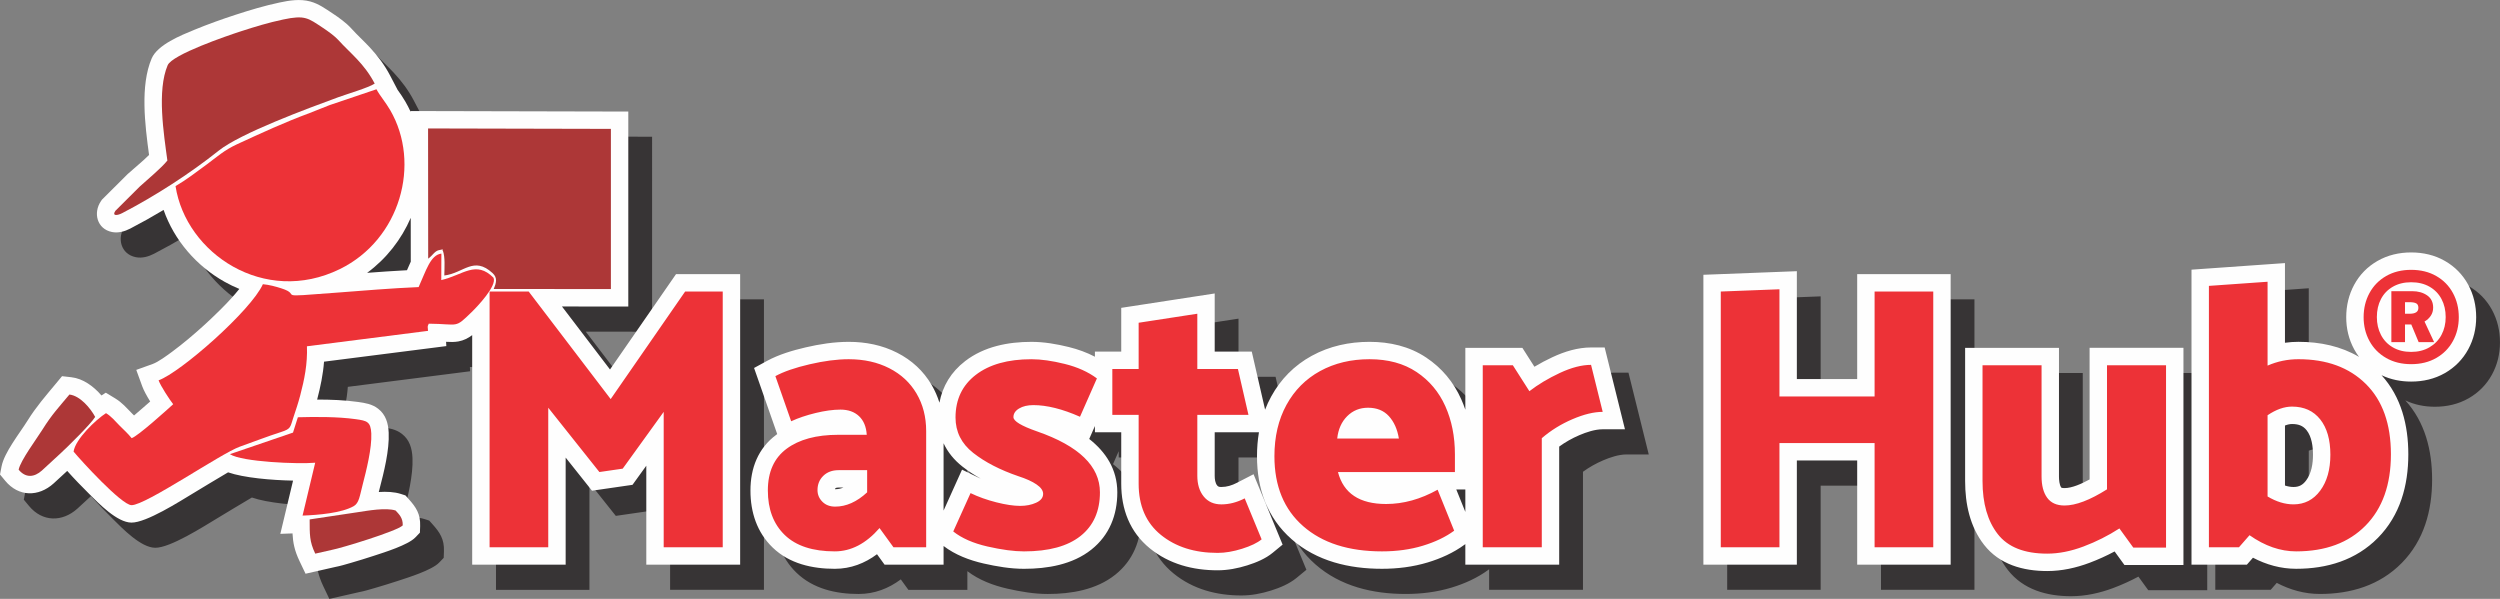 <?xml version="1.0" encoding="UTF-8"?>
<!DOCTYPE svg PUBLIC "-//W3C//DTD SVG 1.1//EN" "http://www.w3.org/Graphics/SVG/1.1/DTD/svg11.dtd">
<!-- Creator: CorelDRAW -->
<svg xmlns="http://www.w3.org/2000/svg" xml:space="preserve" width="226.02mm" height="54.142mm" version="1.1" style="shape-rendering:geometricPrecision; text-rendering:geometricPrecision; image-rendering:optimizeQuality; fill-rule:evenodd; clip-rule:evenodd"
viewBox="0 0 2763.04 661.87"
 xmlns:xlink="http://www.w3.org/1999/xlink"
 xmlns:xodm="http://www.corel.com/coreldraw/odm/2003">
 <rect x="0" y="0" width="2763.04" height="661.87" fill="#808080" stroke="none"/>
 <defs>
  <style type="text/css">
   <![CDATA[
    .fil1 {fill:none}
    .fil2 {fill:#FEFEFE}
    .fil0 {fill:#373435}
    .fil3 {fill:#ED3237}
    .fil4 {fill:#AD3737}
    .fil5 {fill:#ED3237;fill-rule:nonzero}
   ]]>
  </style>
 </defs>
 <g id="Camada_x0020_1">
  <path class="fil0" d="M647.37 366.51l53.11 69.67 72.97 -105.39 70.87 0 0 321.09 -103.72 0 0 -109.35 -15.24 21.12 -44.77 6.5 -29.12 -36.61 0 118.35 -103.3 0 0 -253.67c-4.45,3.33 -9.36,5.91 -15.36,6.97 -4.5,0.8 -8.98,0.65 -13.5,0.4l0.27 4.73 -135.16 17.22c-1.07,14.14 -3.94,27.83 -7.61,41.88 15.21,-0.01 30.64,0.59 45.22,2.64 8.01,1.13 15.48,2.3 22.12,7.41 8.6,6.62 11.26,16.2 11.73,26.57 0.88,19.42 -5.3,43.7 -10.22,62.6 -0.26,0.99 -0.5,1.97 -0.74,2.95 8.63,-0.55 17.17,-0.21 24.53,2.17l4.93 1.59 3.46 3.85c8.34,9.27 13.27,16.7 12.81,29.98l-0.26 7.34 -5.09 5.3c-8.01,8.34 -34.24,16.47 -45.52,20.16 -8.53,2.79 -17.11,5.45 -25.73,7.95 -5.54,1.6 -11.61,3.45 -17.29,4.52l-32.77 7.45 -6.62 -13.88c-5.61,-11.75 -7.26,-20.43 -7.79,-30.68l-13.46 0.49 14.06 -58.84c-23.92,-0.46 -54.49,-3.1 -71.8,-9.14 -0.89,0.53 -1.73,1.03 -2.52,1.49 -12.18,7.13 -24.21,14.53 -36.3,21.8 -14.59,8.77 -51.49,32.42 -68.05,32.26 -15.8,-0.15 -36.01,-21.12 -46.66,-31.73 -8.02,-7.98 -16.48,-16.64 -24.27,-25.4l-15.04 13.85c-16.72,15.06 -38.71,14.89 -53.45,-2.9l-5.78 -6.99 1.71 -8.91c2.97,-15.47 19.95,-36.56 28.59,-50.43 9.82,-15.76 19.97,-27.25 31.62,-41.3l6.64 -8.02 10.35 1.18c12.79,1.46 24.43,9.88 33.21,20.14l4.82 -3.07 10.22 6.21c8.06,4.9 12.39,10.37 18.82,16.81 0.72,0.73 1.45,1.44 2.17,2.15 3.59,-2.99 7.11,-6.12 9.61,-8.27 2.76,-2.37 5.5,-4.77 8.23,-7.18 -3.73,-6.02 -7.14,-12.26 -8.79,-16.78l-6.6 -18.14 18.16 -6.53c6.21,-2.23 16.22,-9.63 21.55,-13.58 11.77,-8.72 23.13,-18.31 33.99,-28.13 9.63,-8.71 28.54,-26.48 40.2,-41.24 -5.46,-2.24 -10.83,-4.83 -16.09,-7.77 -31.18,-17.43 -55.9,-45.96 -67.59,-79.54 -12.18,7.31 -24.52,14.21 -36.84,20.6 -6.13,3.18 -13.23,5.2 -20.15,3.83 -16.64,-3.31 -21.21,-21.2 -12.13,-34.34l1 -1.45 28.37 -28.25 0.31 -0.28c6.93,-6.33 16.18,-13.63 23.36,-20.87 -4.58,-33.6 -9.9,-76.59 2.87,-106.61 6.48,-15.23 32.59,-25.7 47.09,-31.66 14.85,-6.1 30.21,-11.64 45.49,-16.6 16.12,-5.24 32.2,-10.09 48.8,-13.6 11.18,-2.37 22.68,-4.19 33.92,-1.14 9.34,2.53 16.76,7.96 24.7,13.2 6.79,4.47 15.1,10.45 20.5,16.44 6.56,7.27 13.85,13.88 20.56,21.04 8.98,9.58 16.4,19.54 22.51,31.2l8.01 15.3 -0.05 0.03c3.08,4.32 6.07,8.61 8.74,13.21 2.2,3.78 4.19,7.63 5.99,11.53l-0 -0.87 240.55 0.58 -0.01 215.5 -73.33 -0.07zm-167.11 -97.93c-10.32,23.78 -26.77,45.04 -48.23,60.79 14.68,-1.11 29.37,-2.13 44.06,-2.9 1.33,-3.15 2.71,-6.34 4.2,-9.46l-0.04 -48.43zm2153.29 153.68c-1.96,-2.61 -3.75,-5.38 -5.34,-8.31 -6,-11 -8.82,-23.03 -8.82,-35.54 0,-12.61 2.77,-24.77 8.79,-35.88 6.04,-11.14 14.74,-19.99 25.73,-26.3 11.42,-6.56 24.11,-9.41 37.22,-9.41 13.16,0 25.91,2.82 37.37,9.41 10.99,6.31 19.69,15.16 25.73,26.3 6.02,11.11 8.79,23.27 8.79,35.88 0,12.52 -2.82,24.55 -8.82,35.54 -6.05,11.09 -14.75,19.89 -25.71,26.18 -11.47,6.58 -24.22,9.41 -37.37,9.41 -11.41,0 -22.5,-2.16 -32.72,-7.04 21.84,24.03 29.61,55.28 29.61,87.49 0,34.39 -8.98,67.29 -33.59,92.26 -24.32,24.69 -56.26,34.2 -90.38,34.2 -17.06,0 -33.02,-4.54 -47.73,-12.25l-6.72 7.68 -61.21 0 0 -326.02 103.3 -7.28 0 88.06c4.89,-0.69 9.84,-1.04 14.85,-1.04 24.11,0 47.08,4.89 67,16.66zm-81.85 75.84l0 66.33c3.05,1 6.21,1.61 9.44,1.61 6.28,0 10.33,-2.35 14.05,-7.38 5.89,-7.96 7.45,-18.6 7.45,-28.25 0,-8.94 -1.29,-19.85 -7.05,-27.11 -4.18,-5.27 -9.49,-6.86 -16.11,-6.86 -2.58,0 -5.23,0.66 -7.78,1.66zm-905.88 -17.5l0 -68.34 63.03 0 13.32 20.89c6.45,-3.88 13.13,-7.38 19.94,-10.57 13.29,-6.21 27.86,-10.74 42.64,-10.74l15.05 0 22.43 90.42 -24.59 0c-8.56,0 -18.1,3.22 -25.88,6.55 -7.88,3.38 -15.33,7.55 -22.22,12.58l0 130.49 -103.72 0 0 -22.73 -0.96 0.71c-12.16,8.94 -26.12,15.17 -40.52,19.54 -16.42,4.98 -33.54,7.06 -50.67,7.06 -36.17,0 -71.95,-8.27 -99.75,-32.61 -27.2,-23.82 -38.36,-56.08 -38.36,-91.78 0,-8.94 0.68,-17.8 2.16,-26.48l-48.9 0 0 48.1c0,3.52 0.47,7.91 2.78,10.76 1.2,1.48 2.73,1.6 4.59,1.6 5.99,0 11.66,-1.78 16.95,-4.51l18.61 -9.6 32.12 77.8 -10.98 9.04c-7.97,6.56 -18.3,10.82 -28.07,13.89 -10.59,3.33 -21.65,5.46 -32.78,5.46 -27.32,0 -53.44,-6.81 -74.9,-24.26 -22.17,-18.03 -31.62,-43.21 -31.62,-71.44l0 -56.83 -29.09 0 0 -6.93 -6.3 14.29c18.12,14.27 31.05,33.37 31.05,59.03 0,25.17 -8.76,47.42 -28.66,63.26 -20.85,16.6 -48.57,21.23 -74.53,21.23 -14.83,0 -30.17,-2.59 -44.59,-5.88 -15.72,-3.58 -31.33,-9.48 -44.24,-19.33l0 20.64 -65.2 0 -8.38 -11.56c-13.39,9.99 -28.92,16.13 -46.65,16.13 -24.95,0 -50.19,-5.64 -68.65,-23.48 -17.47,-16.89 -24.57,-39.1 -24.57,-63.08 0,-24.65 8.44,-46.69 28.57,-61.59 0.33,-0.25 0.67,-0.49 1,-0.73l-25.58 -73.09 14.34 -7.82c12.97,-7.07 28.33,-11.6 42.67,-14.94 15.5,-3.61 31.64,-6.11 47.58,-6.11 18.66,0 36.93,3.55 53.63,12.08 15.98,8.16 28.9,19.97 37.98,35.46 3.7,6.31 6.57,12.89 8.67,19.69 3.43,-18.27 12.83,-33.97 28.48,-46 20.93,-16.09 47.35,-21.23 73.23,-21.23 13.86,0 27.99,2.44 41.41,5.76 9.97,2.47 19.67,5.94 28.72,10.68l0 -5.63 29.09 0 0 -48.39 103.3 -15.89 0 64.28 40.97 0 14.73 64.16c1.89,-4.93 4.12,-9.76 6.7,-14.47 10.55,-19.29 25.55,-34.48 44.83,-45.04 19.75,-10.82 41.47,-15.46 63.9,-15.46 22.27,0 43.92,4.89 62.62,17.36 17.27,11.52 30.21,27.02 38.68,45.97 1.72,3.83 3.23,7.72 4.57,11.66zm0 88.16l-10.02 0 10.02 24.83 0 -24.83zm-576.66 -51.09l0 74.45 20.4 -45.24 17.79 8.61c0.93,0.45 1.87,0.89 2.82,1.32 -7.07,-3.95 -13.85,-8.38 -20.19,-13.36 -9.24,-7.28 -16.27,-15.92 -20.82,-25.77zm-120.07 50.85c0.09,0 0.18,0 0.25,0 3.19,0 6.24,-0.69 9.12,-1.85l-5.38 0c-1.01,0 -2.66,0.05 -3.46,0.82 -0.33,0.32 -0.48,0.65 -0.54,1.02zm1129.81 -31.77l-66.69 0 0 115.13 -103.3 0 0 -320.36 103.3 -3.97 0 119.21 66.69 0 0 -115.96 103.3 0 0 321.09 -103.3 0 0 -115.13zm256.86 20.94l0 -145.44 103.72 0 0 240.04 -65.2 0 -10.88 -15c-8.91,4.77 -18.13,8.95 -27.61,12.52 -15.01,5.65 -30.79,9.13 -46.88,9.13 -26.69,0 -52.83,-7.2 -69.83,-29.03 -15.68,-20.14 -20.89,-45.37 -20.89,-70.42l0 -147.24 103.72 0 0 142.26c0,3.44 0.38,9.2 2.52,12.12 0.03,0.04 0.07,0.1 0.11,0.13 0.62,0.42 2.8,0.51 3.49,0.51 8.27,0 18.94,-4.74 27.73,-9.59z"/>
  <rect class="fil1" x="5.78" y="0.14" width="2746.27" height="647.62" rx="243.06" ry="105.57"/>
  <path class="fil2" d="M621.07 338.69l53.11 69.67 72.97 -105.39 70.87 0 0 321.09 -103.72 0 0 -109.35 -15.24 21.12 -44.77 6.5 -29.12 -36.61 0 118.35 -103.3 0 0 -253.67c-4.45,3.33 -9.36,5.91 -15.36,6.97 -4.5,0.8 -8.98,0.65 -13.5,0.4l0.27 4.73 -135.16 17.22c-1.07,14.14 -3.94,27.83 -7.61,41.88 15.21,-0.01 30.64,0.59 45.22,2.64 8.01,1.13 15.48,2.3 22.12,7.41 8.6,6.62 11.26,16.2 11.73,26.57 0.88,19.42 -5.3,43.7 -10.22,62.6 -0.26,0.99 -0.5,1.97 -0.74,2.95 8.63,-0.55 17.17,-0.21 24.53,2.17l4.93 1.59 3.46 3.85c8.34,9.27 13.27,16.7 12.81,29.98l-0.26 7.34 -5.09 5.3c-8.01,8.34 -34.24,16.47 -45.52,20.16 -8.53,2.79 -17.11,5.45 -25.73,7.95 -5.54,1.6 -11.61,3.45 -17.29,4.52l-32.77 7.45 -6.62 -13.88c-5.61,-11.75 -7.26,-20.43 -7.79,-30.68l-13.46 0.49 14.06 -58.84c-23.92,-0.46 -54.49,-3.1 -71.8,-9.14 -0.89,0.53 -1.73,1.03 -2.52,1.49 -12.18,7.13 -24.21,14.53 -36.3,21.8 -14.59,8.77 -51.49,32.42 -68.05,32.26 -15.8,-0.15 -36.01,-21.12 -46.66,-31.73 -8.02,-7.98 -16.48,-16.64 -24.27,-25.4l-15.04 13.85c-16.72,15.06 -38.71,14.89 -53.45,-2.9l-5.78 -6.99 1.71 -8.91c2.97,-15.47 19.95,-36.56 28.59,-50.43 9.82,-15.76 19.97,-27.25 31.62,-41.3l6.64 -8.02 10.35 1.18c12.79,1.46 24.43,9.88 33.21,20.14l4.82 -3.07 10.22 6.21c8.06,4.9 12.39,10.37 18.82,16.81 0.72,0.73 1.45,1.44 2.17,2.15 3.59,-2.99 7.11,-6.12 9.61,-8.27 2.76,-2.37 5.5,-4.77 8.23,-7.18 -3.73,-6.02 -7.14,-12.26 -8.79,-16.78l-6.6 -18.14 18.16 -6.53c6.21,-2.23 16.22,-9.63 21.55,-13.58 11.77,-8.72 23.13,-18.31 33.99,-28.13 9.63,-8.71 28.54,-26.48 40.2,-41.24 -5.46,-2.24 -10.83,-4.83 -16.09,-7.77 -31.18,-17.43 -55.9,-45.96 -67.59,-79.54 -12.18,7.31 -24.52,14.21 -36.84,20.6 -6.13,3.18 -13.23,5.2 -20.15,3.83 -16.64,-3.31 -21.21,-21.2 -12.13,-34.34l1 -1.45 28.37 -28.25 0.31 -0.28c6.93,-6.33 16.18,-13.63 23.36,-20.87 -4.58,-33.6 -9.9,-76.59 2.87,-106.61 6.48,-15.23 32.59,-25.7 47.09,-31.66 14.85,-6.1 30.21,-11.64 45.49,-16.6 16.12,-5.24 32.2,-10.09 48.8,-13.6 11.18,-2.37 22.68,-4.19 33.92,-1.14 9.34,2.53 16.76,7.96 24.7,13.2 6.79,4.47 15.1,10.45 20.5,16.44 6.56,7.27 13.85,13.88 20.56,21.04 8.98,9.58 16.4,19.54 22.51,31.2l8.01 15.3 -0.05 0.03c3.08,4.32 6.07,8.61 8.74,13.21 2.2,3.78 4.19,7.63 5.99,11.53l-0 -0.87 240.55 0.58 -0.01 215.5 -73.33 -0.07zm-167.11 -97.93c-10.32,23.78 -26.77,45.04 -48.23,60.79 14.68,-1.11 29.37,-2.13 44.06,-2.9 1.33,-3.15 2.71,-6.34 4.2,-9.46l-0.04 -48.43zm2153.29 153.68c-1.96,-2.61 -3.75,-5.38 -5.34,-8.31 -6,-11 -8.82,-23.03 -8.82,-35.54 0,-12.61 2.77,-24.77 8.79,-35.88 6.04,-11.14 14.74,-19.99 25.73,-26.3 11.42,-6.56 24.11,-9.41 37.22,-9.41 13.16,0 25.91,2.82 37.37,9.41 10.99,6.31 19.69,15.16 25.73,26.3 6.02,11.11 8.79,23.27 8.79,35.88 0,12.52 -2.82,24.55 -8.82,35.54 -6.05,11.09 -14.75,19.89 -25.71,26.18 -11.47,6.58 -24.22,9.41 -37.37,9.41 -11.41,0 -22.5,-2.16 -32.72,-7.04 21.84,24.03 29.61,55.28 29.61,87.49 0,34.39 -8.98,67.29 -33.59,92.26 -24.32,24.69 -56.26,34.2 -90.38,34.2 -17.06,0 -33.02,-4.54 -47.73,-12.25l-6.72 7.68 -61.21 0 0 -326.02 103.3 -7.28 0 88.06c4.89,-0.69 9.84,-1.04 14.85,-1.04 24.11,0 47.08,4.89 67,16.66zm-81.85 75.84l0 66.33c3.05,1 6.21,1.61 9.44,1.61 6.28,0 10.33,-2.35 14.05,-7.38 5.89,-7.96 7.45,-18.6 7.45,-28.25 0,-8.94 -1.29,-19.85 -7.05,-27.11 -4.18,-5.27 -9.49,-6.86 -16.11,-6.86 -2.58,0 -5.23,0.66 -7.78,1.66zm-905.88 -17.5l0 -68.34 63.03 0 13.32 20.89c6.45,-3.88 13.13,-7.38 19.94,-10.57 13.29,-6.21 27.86,-10.74 42.64,-10.74l15.05 0 22.43 90.42 -24.59 0c-8.56,0 -18.1,3.22 -25.88,6.55 -7.88,3.38 -15.33,7.55 -22.22,12.58l0 130.49 -103.72 0 0 -22.73 -0.96 0.71c-12.16,8.94 -26.12,15.17 -40.52,19.54 -16.42,4.98 -33.54,7.06 -50.67,7.06 -36.17,0 -71.95,-8.27 -99.75,-32.61 -27.2,-23.82 -38.36,-56.08 -38.36,-91.78 0,-8.94 0.68,-17.8 2.16,-26.48l-48.9 0 0 48.1c0,3.52 0.47,7.91 2.78,10.76 1.2,1.48 2.73,1.6 4.59,1.6 5.99,0 11.66,-1.78 16.95,-4.51l18.61 -9.6 32.12 77.8 -10.98 9.04c-7.97,6.56 -18.3,10.82 -28.07,13.89 -10.59,3.33 -21.65,5.46 -32.78,5.46 -27.32,0 -53.44,-6.81 -74.9,-24.26 -22.17,-18.03 -31.62,-43.21 -31.62,-71.44l0 -56.83 -29.09 0 0 -6.93 -6.3 14.29c18.12,14.27 31.05,33.37 31.05,59.03 0,25.17 -8.76,47.42 -28.66,63.26 -20.85,16.6 -48.57,21.23 -74.53,21.23 -14.83,0 -30.17,-2.59 -44.59,-5.88 -15.72,-3.58 -31.33,-9.48 -44.24,-19.33l0 20.64 -65.2 0 -8.38 -11.56c-13.39,9.99 -28.92,16.13 -46.65,16.13 -24.95,0 -50.19,-5.64 -68.65,-23.48 -17.47,-16.89 -24.57,-39.1 -24.57,-63.08 0,-24.65 8.44,-46.69 28.57,-61.59 0.33,-0.25 0.67,-0.49 1,-0.73l-25.58 -73.09 14.34 -7.82c12.97,-7.07 28.33,-11.6 42.67,-14.94 15.5,-3.61 31.64,-6.11 47.58,-6.11 18.66,0 36.93,3.55 53.63,12.08 15.98,8.16 28.9,19.97 37.98,35.46 3.7,6.31 6.57,12.89 8.67,19.69 3.43,-18.27 12.83,-33.97 28.48,-46 20.93,-16.09 47.35,-21.23 73.23,-21.23 13.86,0 27.99,2.44 41.41,5.76 9.97,2.47 19.67,5.94 28.72,10.68l0 -5.63 29.09 0 0 -48.39 103.3 -15.89 0 64.28 40.97 0 14.73 64.16c1.89,-4.93 4.12,-9.76 6.7,-14.47 10.55,-19.29 25.55,-34.48 44.83,-45.04 19.75,-10.82 41.47,-15.46 63.9,-15.46 22.27,0 43.92,4.89 62.62,17.36 17.27,11.52 30.21,27.02 38.68,45.97 1.72,3.83 3.23,7.72 4.57,11.66zm0 88.16l-10.02 0 10.02 24.83 0 -24.83zm-576.66 -51.09l0 74.45 20.4 -45.24 17.79 8.61c0.93,0.45 1.87,0.89 2.82,1.32 -7.07,-3.95 -13.85,-8.38 -20.19,-13.36 -9.24,-7.28 -16.27,-15.92 -20.82,-25.77zm-120.07 50.85c0.09,0 0.18,0 0.25,0 3.19,0 6.24,-0.69 9.12,-1.85l-5.38 0c-1.01,0 -2.66,0.05 -3.46,0.82 -0.33,0.32 -0.48,0.65 -0.54,1.02zm1129.81 -31.77l-66.69 0 0 115.13 -103.3 0 0 -320.36 103.3 -3.97 0 119.21 66.69 0 0 -115.96 103.3 0 0 321.09 -103.3 0 0 -115.13zm256.86 20.94l0 -145.44 103.72 0 0 240.04 -65.2 0 -10.88 -15c-8.91,4.77 -18.13,8.95 -27.61,12.52 -15.01,5.65 -30.79,9.13 -46.88,9.13 -26.69,0 -52.83,-7.2 -69.83,-29.03 -15.68,-20.14 -20.89,-45.37 -20.89,-70.42l0 -147.24 103.72 0 0 142.26c0,3.44 0.38,9.2 2.52,12.12 0.03,0.04 0.07,0.1 0.11,0.13 0.62,0.42 2.8,0.51 3.49,0.51 8.27,0 18.94,-4.74 27.73,-9.59z"/>
  <g id="_2873397661840">
   <g>
    <path class="fil3" d="M323.84 478.11l-69.75 23.84c13.13,8.66 75.46,11.13 94.27,9.46l-13.96 58.43c17.35,-0.63 42.99,-2.76 56.46,-10.4 6.06,-3.44 6.68,-11.2 9.88,-23.49 4.14,-15.93 10.36,-40.59 9.62,-56.89 -0.6,-13.19 -4.95,-14.06 -17.32,-15.8 -19.46,-2.73 -43.95,-2.66 -63.82,-2.1l-5.38 16.93z"/>
    <path class="fil3" d="M462.69 317.29c-29.71,1.24 -60.78,3.87 -90.45,6.14 -73.32,5.61 -36.66,3.07 -61.29,-4.75 -6.3,-2 -13.07,-3.88 -20.39,-4.59 -12.99,29 -90.87,97.47 -115.29,106.26 2.29,6.29 12.37,21.64 16.13,26.41 -7.07,6.42 -38.85,35.19 -45.89,37.51 -4.32,-5.37 -8.39,-8.91 -13.15,-13.68 -5.16,-5.18 -9.02,-10.21 -15.19,-13.96 -11.27,7.17 -33.96,28.88 -35.85,42.48 7.72,9.39 53.04,59.11 64.06,59.21 15.67,0.15 98.97,-57.3 119.7,-64.66 15.5,-5.51 30.4,-11.33 45.51,-16.17 11.25,-3.61 10.05,-5.29 13.72,-16.28 2.72,-8.15 5.36,-16.01 7.49,-24.15 4.62,-17.63 8.2,-35 7.43,-54.34l133.83 -17.05c-0.29,-5.15 -0.96,-4.19 0.82,-7.93 33.95,0.3 28.24,5.8 47.48,-12.9 5.74,-5.58 28.15,-28.95 24.1,-37.83 -19.47,-19.67 -33.42,-3.13 -57.75,2.55l0.12 -29.28c-12.18,1.37 -17.2,19.61 -25.15,37z"/>
    <path class="fil3" d="M364.32 116.16l-22.07 8.76c-27.94,10.33 -53.61,22.23 -79.83,34.3 -14.83,6.82 -22.98,14.45 -34.07,22.65 -10.65,7.86 -23.07,17.3 -34.35,23.83 11.47,74.32 98.13,132.55 181.55,91.73 66.92,-32.74 90.07,-116.6 55.69,-175.74 -5.35,-9.2 -11.35,-15.81 -15.17,-23.03l-51.75 17.5z"/>
    <path class="fil4" d="M20.6 519.11c7.78,9.39 17.26,8.53 25.76,0.88l20.82 -19.18c6.38,-5.78 33.45,-32.38 38.01,-40.03 -5.11,-9.54 -16.59,-23.39 -28.47,-24.74 -11.64,14.05 -19.14,21.61 -30.11,39.2 -5.71,9.16 -24.1,33.88 -26.02,43.88z"/>
    <path class="fil4" d="M184.99 177.44c-6.77,8.42 -21.74,20.71 -30.64,28.85l-26.83 26.72c-3.87,5.6 1.49,5.67 7.61,2.5 36.32,-18.83 74.92,-43.75 106.37,-68.85 24.42,-19.49 98.3,-46.7 132.38,-59.21 9.58,-3.51 33.48,-10.53 40.25,-15.06 -11.82,-22.58 -26.75,-33.24 -40.31,-48.27 -3.74,-4.15 -11.61,-9.84 -16.8,-13.26 -16.64,-10.96 -19.75,-14.45 -44.06,-9.3 -16.44,3.48 -31.43,8.07 -46.85,13.08 -14.96,4.86 -75.74,25.57 -80.82,37.5 -11.9,27.99 -4.34,75.44 -0.3,105.3z"/>
    <path class="fil4" d="M473.23 285.87c4.61,-3.19 7.11,-8.27 11.57,-9.33 7.99,-1.9 2.86,-0.1 4.68,0.53 2.62,7.19 1.74,18.73 1.58,27.42 21.47,-2.64 32.42,-21.88 53.38,-2.63 5.54,5.09 4.16,10.67 1.2,17.52l129.53 0.12 0.01 -177.06 -202.07 -0.48 0.12 143.91z"/>
    <path class="fil4" d="M445.12 580.67c0.29,-8.45 -4.29,-12.44 -7.89,-16.44 -10.75,-3.47 -30.47,0.15 -42.13,1.9l-52.87 7.95c0.1,16.98 -0.32,24.18 6.19,37.82l18.15 -4.12c10.44,-1.9 72.51,-20.82 78.55,-27.1z"/>
   </g>
   <path class="fil5" d="M733.53 455.2l-45.3 62.76 -25.77 3.74 -56.52 -71.07 0 154.2 -64.84 0 0 -282.62 43.22 0 90.61 118.87 82.29 -118.87 41.56 0 0 282.62 -65.25 0 0 -149.62zm195.34 -2.49c-8.04,0 -17.18,1.25 -27.43,3.74 -10.25,2.49 -19.26,5.54 -27.02,9.14l-17.46 -49.88c9.14,-4.99 21.75,-9.35 37.82,-13.09 16.07,-3.74 30.48,-5.61 43.22,-5.61 16.9,0 31.87,3.33 44.89,9.98 13.02,6.65 23.07,16 30.13,28.05 7.07,12.05 10.6,25.84 10.6,41.35l0 128.43 -36.16 0 -15.38 -21.2c-14.96,17.18 -31.45,25.77 -49.46,25.77 -24.38,0 -42.81,-6.03 -55.28,-18.08 -12.47,-12.05 -18.7,-28.47 -18.7,-49.25 0,-20.5 6.93,-35.88 20.78,-46.13 13.85,-10.25 32.83,-15.38 56.94,-15.38l31.59 0c-0.56,-8.87 -3.39,-15.72 -8.52,-20.57 -5.13,-4.85 -11.98,-7.27 -20.57,-7.27zm-2.08 66.92c-6.93,0 -12.54,2.08 -16.83,6.23 -4.29,4.16 -6.44,9.42 -6.44,15.79 0,4.99 1.8,9.28 5.4,12.88 3.6,3.6 8.31,5.4 14.13,5.4 12.19,0 23.97,-5.27 35.33,-15.79l0 -24.52 -31.59 0zm204.9 89.77c-11.08,0 -24.52,-1.8 -40.32,-5.4 -15.79,-3.6 -28.4,-9.14 -37.82,-16.62l19.12 -42.39c8.59,4.16 18.08,7.55 28.47,10.18 10.39,2.63 19.19,3.95 26.39,3.95 6.65,0 12.54,-1.18 17.67,-3.53 5.13,-2.36 7.69,-5.61 7.69,-9.77 0,-3.6 -2.42,-7.07 -7.27,-10.39 -4.85,-3.33 -11.57,-6.37 -20.16,-9.14 -20.23,-6.93 -36.85,-15.52 -49.87,-25.77 -13.02,-10.25 -19.53,-23.28 -19.53,-39.07 0,-19.95 7.48,-35.67 22.44,-47.17 14.96,-11.5 35.47,-17.25 61.51,-17.25 10.53,0 22.79,1.73 36.78,5.2 13.99,3.46 25.84,8.8 35.53,16l-18.7 42.39c-19.4,-8.59 -36.58,-12.88 -51.54,-12.88 -6.37,0 -11.64,1.25 -15.79,3.74 -4.16,2.49 -6.23,5.68 -6.23,9.56 0,4.43 8.73,9.7 26.19,15.79 46.27,16.07 69.41,38.52 69.41,67.33 0,20.78 -7.13,36.85 -21.4,48.21 -14.27,11.36 -35.12,17.04 -62.55,17.04zm191.6 -201.58l44.89 0 11.64 50.71 -56.52 0 0 67.33c0,9.42 2.35,17.04 7.06,22.86 4.71,5.82 11.22,8.73 19.54,8.73 8.59,0 17.18,-2.22 25.77,-6.65l18.7 45.3c-4.71,3.88 -11.91,7.34 -21.61,10.39 -9.7,3.05 -18.7,4.57 -27.02,4.57 -25.49,0 -46.41,-6.65 -62.76,-19.95 -16.35,-13.3 -24.52,-32.14 -24.52,-56.52l0 -76.06 -29.09 0 0 -50.71 29.09 0 0 -51.12 64.84 -9.97 0 61.1zm190.36 -10.81c20.5,0 37.82,4.71 51.95,14.13 14.13,9.42 24.73,22.03 31.8,37.82 7.07,15.79 10.6,33.53 10.6,53.2l0 19.54 -129.26 0c6.1,23.55 23.83,35.33 53.2,35.33 19.12,0 38.1,-5.27 56.94,-15.79l18.29 45.3c-9.42,6.93 -20.99,12.47 -34.7,16.62 -13.71,4.16 -28.75,6.23 -45.09,6.23 -36.85,0 -65.88,-9.28 -87.07,-27.85 -21.2,-18.56 -31.8,-44.33 -31.8,-77.31 0,-21.61 4.43,-40.52 13.3,-56.73 8.87,-16.21 21.27,-28.68 37.2,-37.41 15.93,-8.73 34.15,-13.09 54.65,-13.09zm-1.66 53.62c-9.14,0 -16.83,3.12 -23.07,9.35 -6.23,6.23 -9.91,14.48 -11.01,24.73l68.16 0c-1.66,-10.25 -5.33,-18.49 -11.01,-24.73 -5.68,-6.23 -13.37,-9.35 -23.07,-9.35zm259.35 4.57c-9.7,0 -20.85,2.7 -33.46,8.11 -12.61,5.4 -23.9,12.4 -33.87,20.99l0 120.53 -65.25 0 0 -201.16 33.25 0 18.29 28.68c9.7,-7.48 20.92,-14.2 33.66,-20.16 12.75,-5.96 24.25,-8.94 34.5,-8.94l12.88 51.95zm365.33 -133l0 282.62 -64.84 0 0 -115.13 -105.15 0 0 115.13 -64.84 0 0 -282.62 64.84 -2.49 0 118.45 105.15 0 0 -115.96 64.84 0zm145.05 236.49c12.47,0 28.12,-5.96 46.97,-17.87l0 -137.16 65.25 0 0 201.58 -36.16 0 -15.38 -21.2c-12.47,8.04 -25.7,14.69 -39.69,19.95 -13.99,5.27 -27.36,7.9 -40.11,7.9 -25.21,0 -43.43,-7.2 -54.65,-21.61 -11.22,-14.41 -16.83,-33.94 -16.83,-58.6l0 -128.01 65.25 0 0 123.02c0,9.97 2.08,17.8 6.23,23.48 4.16,5.68 10.53,8.52 19.12,8.52zm360.76 -56.53c0,33.53 -9.35,59.78 -28.05,78.76 -18.7,18.98 -44.26,28.47 -76.68,28.47 -17.46,0 -34.64,-5.96 -51.54,-17.87l-11.64 13.3 -33.25 0 0 -288.86 64.84 -4.57 0 92.68c10.81,-4.71 22.17,-7.07 34.08,-7.07 31.31,0 56.18,9.14 74.6,27.43 18.43,18.29 27.64,44.19 27.64,77.72zm-66.91 0.42c0,-16.62 -3.74,-29.65 -11.22,-39.07 -7.48,-9.42 -17.87,-14.13 -31.17,-14.13 -8.59,0 -17.6,3.19 -27.02,9.56l0 89.77c9.7,5.82 19.26,8.73 28.68,8.73 12.19,0 22.03,-5.06 29.51,-15.17 7.48,-10.11 11.22,-23.34 11.22,-39.69zm89.26 -204.35c10.57,0 19.84,2.28 27.8,6.85 7.96,4.57 14.09,10.83 18.4,18.79 4.31,7.96 6.47,16.86 6.47,26.72 0,9.65 -2.16,18.43 -6.47,26.33 -4.31,7.9 -10.44,14.14 -18.4,18.71 -7.96,4.57 -17.22,6.85 -27.8,6.85 -10.47,0 -19.69,-2.28 -27.64,-6.85 -7.96,-4.57 -14.09,-10.8 -18.4,-18.71 -4.31,-7.91 -6.47,-16.68 -6.47,-26.33 0,-9.85 2.16,-18.76 6.47,-26.72 4.31,-7.96 10.45,-14.22 18.4,-18.79 7.96,-4.57 17.17,-6.85 27.64,-6.85zm0 13.71c-7.7,0 -14.42,1.64 -20.17,4.93 -5.75,3.28 -10.14,7.83 -13.17,13.63 -3.03,5.8 -4.54,12.45 -4.54,19.94 0,7.29 1.51,13.86 4.54,19.71 3.03,5.85 7.42,10.45 13.17,13.78 5.75,3.34 12.47,5 20.17,5 7.7,0 14.45,-1.69 20.25,-5.08 5.8,-3.39 10.24,-7.98 13.32,-13.78 3.08,-5.8 4.62,-12.34 4.62,-19.63 0,-7.49 -1.54,-14.14 -4.62,-19.94 -3.08,-5.8 -7.49,-10.34 -13.24,-13.63 -5.75,-3.28 -12.52,-4.93 -20.33,-4.93zm24.33 28.03c0,3.39 -0.87,6.39 -2.62,9.01 -1.75,2.62 -4.05,4.75 -6.93,6.39l10.63 22.79 -17.09 0 -8.16 -19.56 -6.93 0 0 19.56 -15.09 0 0 -56.36 22.94 0c6.57,0 12.09,1.54 16.55,4.62 4.47,3.08 6.7,7.6 6.7,13.55zm-16.32 0.31c0,-2.46 -0.8,-4.13 -2.39,-5 -1.59,-0.87 -4.03,-1.31 -7.31,-1.31l-5.08 0 0 12.78 5.08 0c6.47,0 9.7,-2.16 9.7,-6.47z"/>
  </g>
 </g>
</svg>
